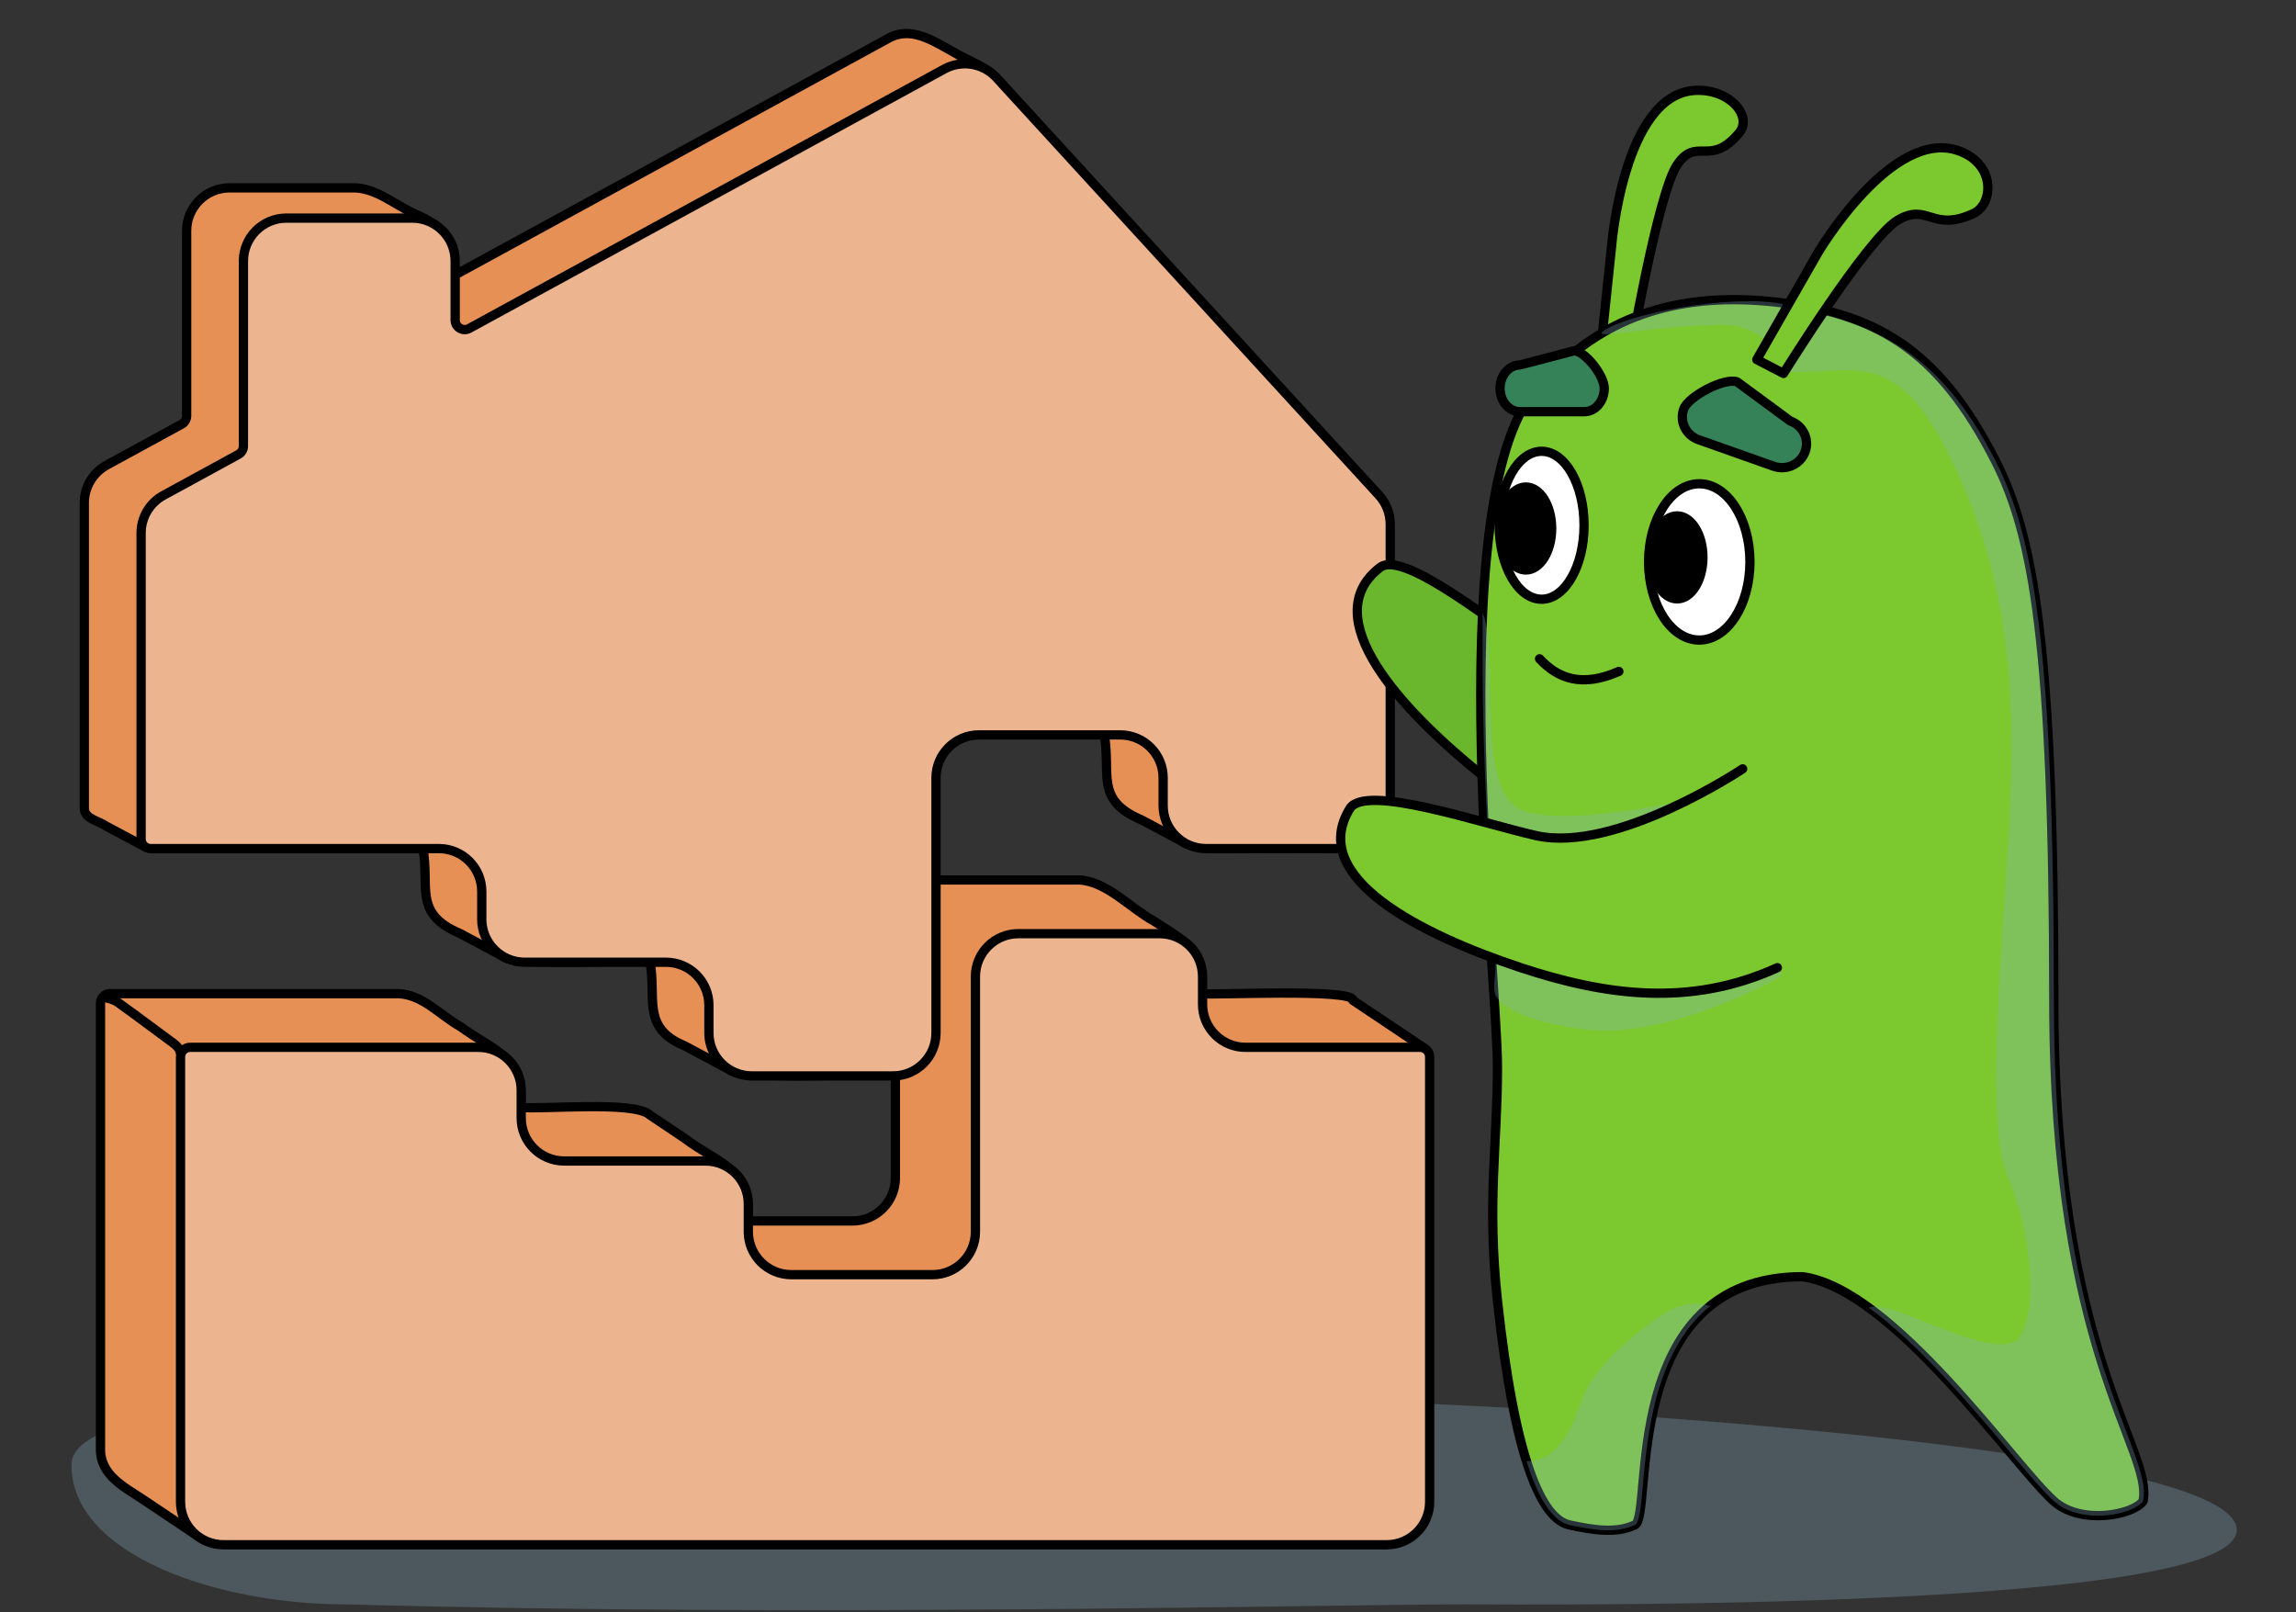 <?xml version="1.0" encoding="UTF-8"?> <svg xmlns="http://www.w3.org/2000/svg" width="94" height="66" viewBox="0 0 94 66" fill="none"><rect x="0" y="0" width="94" height="66" fill="#333333" stroke="none"/><g style="mix-blend-mode:multiply"><path d="M56.888 57.413C58.73 57.413 90.358 58.866 91.539 62.426C92.72 65.985 62.908 65.675 59.962 65.675C54.485 65.675 33.065 66.209 14.138 65.675C8.892 65.675 2.925 63.647 2.926 59.972C2.926 56.297 24.574 57.413 28.563 57.413H56.888Z" fill="#87AFC0" fill-opacity="0.3"></path></g><path d="M4.504 40.675H16.304C17.319 40.715 18.012 41.561 18.852 42.026C20.246 43.05 21.529 43.257 21.305 45.328C22.105 45.434 25.992 45.048 26.601 45.64C27.07 45.954 27.538 46.267 28.007 46.581C29.451 47.678 30.823 47.814 30.604 49.98H34.901C35.871 49.98 36.658 49.193 36.658 48.222V37.78C36.658 36.809 37.445 36.022 38.415 36.022H44.199C45.315 36.084 46.283 37.183 47.252 37.709C48.563 38.573 49.373 38.88 49.201 40.673C49.384 40.754 55.458 40.445 55.388 40.947C56.337 41.582 57.286 42.217 58.235 42.853C58.378 42.934 58.503 43.055 58.5 43.236V55.818V61.45C58.5 62.421 57.713 63.209 56.743 63.209H9.115C8.744 63.209 8.401 63.093 8.117 62.896C7.383 62.406 6.651 61.915 5.918 61.423C5.124 60.883 4.085 60.412 4.114 59.277V41.064C4.114 40.848 4.288 40.673 4.504 40.673V40.675Z" fill="#E69055" stroke="black" stroke-width="0.38" stroke-miterlimit="10" stroke-linejoin="round"></path><path d="M56.774 63.235H9.149C8.178 63.235 7.391 62.447 7.391 61.476V43.264C7.391 43.048 7.566 42.873 7.782 42.873H19.581C20.552 42.873 21.339 43.66 21.339 44.632V45.767C21.339 46.738 22.126 47.526 23.096 47.526H28.88C29.85 47.526 30.637 48.313 30.637 49.285V50.42C30.637 51.391 31.424 52.179 32.395 52.179H38.178C39.149 52.179 39.935 51.391 39.935 50.42V39.978C39.935 39.007 40.722 38.22 41.693 38.22H47.477C48.447 38.22 49.234 39.007 49.234 39.978V41.114C49.234 42.085 50.021 42.873 50.991 42.873H58.141C58.356 42.873 58.531 43.048 58.531 43.264V61.476C58.531 62.447 57.744 63.235 56.774 63.235Z" fill="#ECB48F" stroke="black" stroke-width="0.38" stroke-miterlimit="10" stroke-linejoin="round"></path><path d="M4.195 40.824C4.595 40.869 4.783 41.002 4.859 41.057C5.787 41.724 6.205 42.051 7.117 42.718C7.249 42.815 7.394 42.981 7.391 43.163" stroke="black" stroke-width="0.38" stroke-miterlimit="10" stroke-linejoin="round"></path><path d="M4.367 19.04C5.337 18.511 6.812 17.706 7.438 17.364C7.564 17.296 7.641 17.164 7.641 17.021C7.641 14.498 7.641 11.973 7.641 9.449C7.641 8.478 8.428 7.69 9.398 7.69H14.552C15.471 7.739 16.181 8.402 16.996 8.759C18.19 9.274 18.71 9.921 18.581 11.281C23.11 8.809 32.916 3.455 36.338 1.587C37.273 1.043 38.172 1.656 38.985 2.102C39.57 2.456 40.252 2.666 40.746 3.152L56.401 20.245C56.698 20.569 56.863 20.994 56.863 21.433V34.317C56.863 34.533 56.688 34.708 56.473 34.708C55.922 34.676 48.716 34.892 48.464 34.483C47.883 34.174 47.301 33.865 46.72 33.555C44.799 32.742 45.5 31.646 45.205 30.056H40.025C39.054 30.056 38.267 30.844 38.267 31.815V42.257C38.267 43.228 37.481 44.015 36.51 44.015C35.884 43.934 30.277 44.234 29.868 43.791C29.252 43.462 28.635 43.134 28.019 42.806C26.235 42.067 26.893 40.82 26.609 39.362C25.956 39.281 21.032 39.579 20.57 39.138C19.989 38.828 19.407 38.519 18.826 38.209C16.905 37.398 17.606 36.297 17.311 34.71H6.115C5.957 34.708 5.836 34.605 5.701 34.539C5.242 34.297 4.784 34.053 4.327 33.807C4.035 33.593 3.486 33.539 3.452 33.109V20.585C3.452 19.941 3.803 19.349 4.368 19.041L4.367 19.04Z" fill="#E69055" stroke="black" stroke-width="0.38" stroke-miterlimit="10" stroke-linejoin="round"></path><path d="M45.862 30.084H40.079C39.108 30.084 38.321 30.871 38.321 31.842V42.284C38.321 43.255 37.534 44.043 36.564 44.043H30.78C29.81 44.043 29.023 43.255 29.023 42.284V41.148C29.023 40.177 28.236 39.39 27.265 39.39H21.482C20.511 39.39 19.724 38.602 19.724 37.631V36.495C19.724 35.524 18.938 34.737 17.967 34.737H6.167C5.952 34.737 5.777 34.562 5.777 34.346V21.822C5.777 21.178 6.127 20.586 6.693 20.278C7.662 19.749 9.137 18.944 9.763 18.602C9.889 18.534 9.966 18.402 9.966 18.259C9.966 15.736 9.966 13.211 9.966 10.687C9.966 9.716 10.753 8.928 11.724 8.928H16.878C17.848 8.928 18.635 9.716 18.635 10.687V13.101C18.635 13.398 18.951 13.587 19.212 13.444C22.207 11.809 34.706 4.985 38.663 2.825C39.373 2.438 40.253 2.585 40.799 3.181L56.456 20.273C56.753 20.598 56.918 21.022 56.918 21.462V34.346C56.918 34.562 56.743 34.737 56.527 34.737H49.377C48.407 34.737 47.62 33.949 47.62 32.978V31.842C47.62 30.871 46.833 30.084 45.862 30.084Z" fill="#ECB48F" stroke="black" stroke-width="0.38" stroke-miterlimit="10" stroke-linejoin="round"></path><path d="M72.128 27.279C72.128 27.279 66.021 28.726 63.233 26.905C61.292 25.639 57.472 22.485 56.504 23.227C53.845 25.26 57.356 29.063 60.691 31.745C63.501 34.005 66.578 35.667 70.51 35.384" fill="#6AB62C"></path><path d="M72.128 27.279C72.128 27.279 66.021 28.726 63.233 26.905C61.292 25.639 57.472 22.485 56.504 23.227C53.845 25.26 57.356 29.063 60.691 31.745C63.501 34.005 66.578 35.667 70.51 35.384" stroke="black" stroke-width="0.38" stroke-linecap="round" stroke-linejoin="round"></path><path d="M65.981 10.068C65.981 10.068 66.469 3.876 69.381 3.702C70.811 3.616 71.77 4.761 71.2 5.443C70.004 6.87 69.463 5.561 68.662 6.749C67.853 7.946 66.67 14.917 66.67 14.917L65.525 14.409L65.981 10.068Z" fill="#7CC92F" stroke="black" stroke-width="0.38" stroke-linejoin="round"></path><path d="M72.361 12.332C76.782 12.74 79.352 14.285 81.685 18.843C83.248 21.896 84.084 26.382 84.084 40.927C84.085 55.471 88.167 59.345 87.738 61.449C87.342 62.016 85.194 62.441 84.085 61.449C82.439 59.976 77.499 52.753 73.793 52.262C66.221 52.262 67.71 62.058 66.933 62.424C66.155 62.791 65.193 62.626 64.257 62.424C63.121 62.18 62.021 59.812 61.307 53.244C60.871 49.234 61.307 46.863 61.307 43.707C61.307 39.63 58.853 19.234 63.245 15.587C65.524 13.012 68.597 11.985 72.361 12.332Z" fill="#7CC92F" stroke="black" stroke-width="0.38" stroke-linecap="round" stroke-linejoin="round"></path><g style="mix-blend-mode:multiply"><path d="M60.699 27.372V25.062C61.442 26.856 60.298 32.478 62.396 33.2C64.494 33.921 70.272 32.478 70.272 32.478C70.272 34.473 73.565 39.674 72.822 40.024C72.822 40.024 69.019 42.19 65.675 42.19C64.471 42.19 61.173 41.623 61.173 40.483C61.173 39.693 61.29 40.201 61.173 38.425C60.976 35.418 60.708 31.344 60.699 27.372Z" fill="#87AFC0" fill-opacity="0.3"></path></g><path d="M69.57 26.201C68.424 26.201 67.495 24.769 67.495 23.002C67.495 21.235 68.424 19.803 69.57 19.803C70.716 19.803 71.644 21.235 71.644 23.002C71.644 24.769 70.716 26.201 69.57 26.201Z" fill="white" stroke="black" stroke-width="0.38" stroke-linejoin="round"></path><path d="M63.115 24.53C62.156 24.53 61.379 23.174 61.379 21.502C61.379 19.829 62.156 18.474 63.115 18.474C64.074 18.474 64.852 19.829 64.852 21.502C64.852 23.174 64.074 24.53 63.115 24.53Z" fill="white" stroke="black" stroke-width="0.38" stroke-linejoin="round"></path><path d="M62.471 23.333C61.887 23.333 61.414 22.573 61.414 21.634C61.414 20.696 61.887 19.936 62.471 19.936C63.054 19.936 63.527 20.696 63.527 21.634C63.527 22.573 63.054 23.333 62.471 23.333Z" fill="black" stroke="black" stroke-width="0.38" stroke-linejoin="round"></path><path d="M68.662 24.516C68.078 24.516 67.605 23.755 67.605 22.817C67.605 21.879 68.078 21.118 68.662 21.118C69.246 21.118 69.719 21.879 69.719 22.817C69.719 23.755 69.246 24.516 68.662 24.516Z" fill="black" stroke="black" stroke-width="0.38" stroke-linejoin="round"></path><path d="M70.198 32.084C70.198 32.084 65.65 35.084 62.545 34.301C60.384 33.757 55.734 32.002 55.129 33.095C53.465 36.095 59.379 38.646 63.706 40.09C67.246 40.596 69.476 41.008 73.082 39.517" fill="#7CC92F"></path><g style="mix-blend-mode:multiply"><path d="M73.085 15.22C75.948 15.351 77.596 14.07 79.904 18.843C82.474 24.159 82.548 29.132 82.22 34.447C81.892 39.762 81.302 46.128 82.22 48.227C83.138 50.327 83.51 53.805 82.592 54.855C81.346 55.708 77.364 53.094 76.513 53.532C78.566 55.029 80.667 57.52 82.22 59.36C83.011 60.298 83.66 61.067 84.087 61.449C85.196 62.441 87.344 62.016 87.74 61.449C87.877 60.775 87.552 59.92 87.046 58.59C85.972 55.769 84.087 50.813 84.087 40.927C84.086 26.383 83.25 21.897 81.687 18.843C79.354 14.285 76.691 13.251 73.085 12.464C70.921 11.991 66.528 12.858 65.61 13.579C65.185 13.913 67.97 13.317 70.069 13.317C72.56 13.054 73.085 15.22 73.085 15.22Z" fill="#87AFC0" fill-opacity="0.3"></path></g><path d="M71.345 31.473C71.345 31.473 66.157 34.942 62.89 34.206C60.617 33.694 55.903 32.069 55.266 33.098C53.516 35.921 58.176 38.26 62.265 39.613C65.712 40.752 69.191 41.241 72.766 39.613" stroke="black" stroke-width="0.38" stroke-linecap="round" stroke-linejoin="round"></path><path d="M71.119 15.632L73.297 17.235C73.82 17.42 74.09 17.984 73.901 18.496C73.712 19.007 73.135 19.271 72.613 19.086L69.538 17.998C69.016 17.813 68.746 17.249 68.935 16.738C69.124 16.226 70.596 15.447 71.119 15.632Z" fill="#358158" stroke="black" stroke-width="0.38" stroke-linejoin="round"></path><path d="M62.226 14.941L64.439 14.361C64.888 14.361 65.68 15.369 65.68 15.896C65.68 16.424 65.316 16.852 64.867 16.852H62.226C61.777 16.852 61.413 16.424 61.413 15.896C61.413 15.369 61.777 14.941 62.226 14.941Z" fill="#358158" stroke="black" stroke-width="0.38" stroke-linejoin="round"></path><path d="M74.427 10.347C74.427 10.347 77.471 5.179 80.209 6.179C81.726 6.734 81.608 8.365 80.796 8.74C79.096 9.527 78.934 8.277 77.696 9.013C76.457 9.748 73.018 15.287 73.018 15.287L71.925 14.72L74.427 10.347Z" fill="#7CC92F" stroke="black" stroke-width="0.38" stroke-linejoin="round"></path><g style="mix-blend-mode:multiply"><path d="M62.496 59.814C63.597 59.82 64.26 58.792 64.692 57.48C65.125 56.168 66.341 55.118 67.258 54.396C67.877 53.91 68.862 53.073 70.015 53.463C67.757 55.288 67.444 58.764 67.258 60.812C67.177 61.713 67.121 62.337 66.935 62.425C66.158 62.791 65.196 62.626 64.26 62.425C63.642 62.292 63.036 61.533 62.496 59.814Z" fill="#87AFC0" fill-opacity="0.3"></path></g><path d="M66.277 27.485C64.768 28.149 63.786 27.78 63.031 26.968" stroke="black" stroke-width="0.38" stroke-linecap="round" stroke-linejoin="round"></path></svg> 